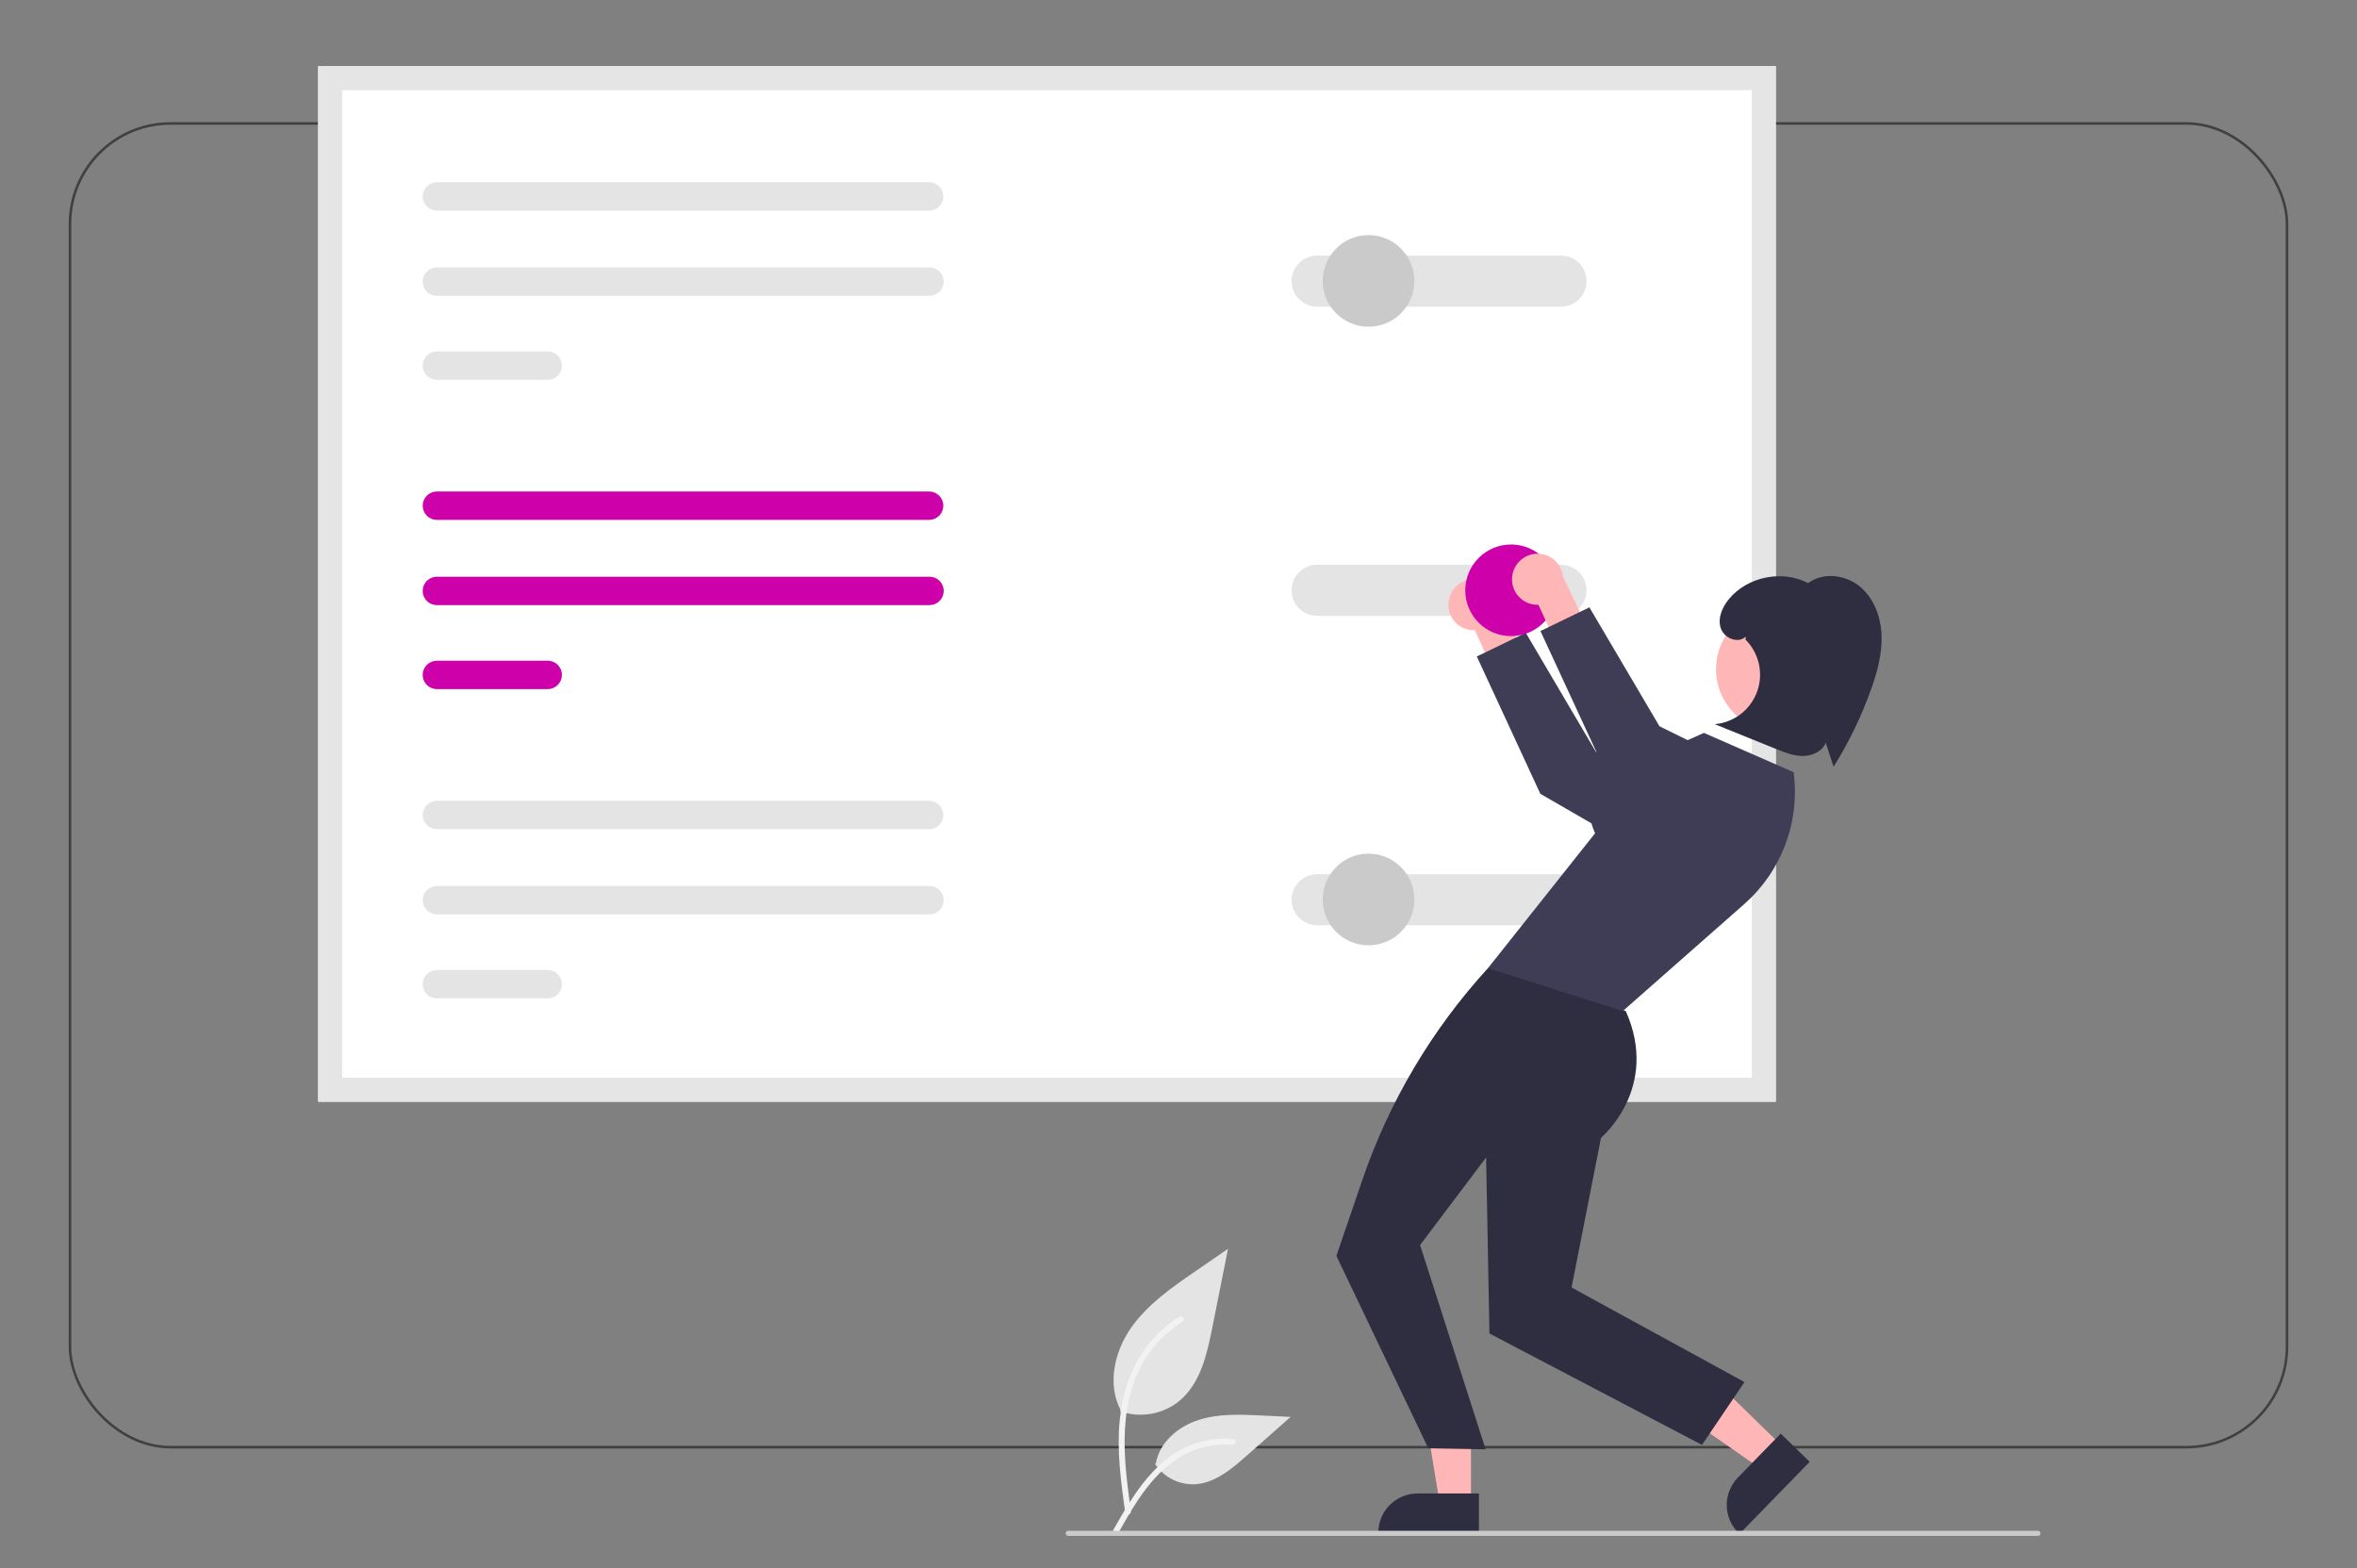 <?xml version="1.0" encoding="UTF-8"?> <svg xmlns="http://www.w3.org/2000/svg" width="926" height="616" viewBox="0 0 926 616" fill="none"><rect x="0" y="0" width="926" height="616" fill="#808080" stroke="none"/><rect x="27.5" y="48.5" width="871" height="520" rx="39.5" stroke="black" stroke-opacity="0.5"></rect><g clip-path="url(#clip0_2879_1170)"><path d="M440.043 554.395C443.966 555.774 448.178 556.12 452.274 555.398C456.369 554.677 460.21 552.913 463.425 550.277C471.615 543.402 474.184 532.081 476.272 521.595L482.452 490.578L469.514 499.487C460.21 505.893 450.696 512.505 444.254 521.784C437.812 531.064 435.002 543.731 440.176 553.772" fill="#E4E4E4"></path><path d="M442.041 594.107C440.413 582.243 438.737 570.226 439.882 558.235C440.897 547.586 444.146 537.186 450.761 528.656C454.272 524.137 458.544 520.266 463.385 517.215C464.647 516.419 465.809 518.419 464.552 519.212C456.175 524.506 449.696 532.324 446.048 541.538C442.019 551.784 441.373 562.954 442.067 573.838C442.486 580.42 443.377 586.959 444.272 593.491C444.343 593.786 444.299 594.097 444.149 594.361C443.999 594.625 443.754 594.823 443.464 594.913C443.169 594.993 442.853 594.953 442.587 594.801C442.321 594.65 442.125 594.4 442.042 594.105L442.041 594.107Z" fill="#F2F2F2"></path><path d="M453.762 575.071C455.444 577.629 457.757 579.71 460.477 581.115C463.197 582.519 466.234 583.199 469.293 583.089C477.157 582.716 483.711 577.23 489.61 572.019L507.062 556.61L495.512 556.058C487.206 555.66 478.686 555.287 470.774 557.851C462.863 560.415 455.567 566.577 454.12 574.766" fill="#E4E4E4"></path><path d="M437.438 600.932C445.278 587.06 454.371 571.644 470.619 566.716C475.137 565.351 479.873 564.862 484.575 565.275C486.056 565.403 485.686 567.687 484.208 567.56C476.327 566.905 468.462 568.986 461.936 573.452C455.656 577.726 450.766 583.669 446.628 589.971C444.093 593.831 441.822 597.855 439.552 601.874C438.826 603.158 436.704 602.231 437.438 600.932Z" fill="#F2F2F2"></path><path d="M697.662 432.791H125V26H697.662V432.791Z" fill="white"></path><path d="M171.648 193.078C170.168 193.078 168.749 193.666 167.703 194.712C166.656 195.759 166.068 197.178 166.068 198.658C166.068 200.138 166.656 201.557 167.703 202.603C168.749 203.65 170.168 204.238 171.648 204.238H365.038C366.516 204.235 367.932 203.646 368.976 202.6C370.02 201.554 370.607 200.136 370.607 198.658C370.607 197.18 370.02 195.762 368.976 194.716C367.932 193.67 366.516 193.081 365.038 193.078H171.648Z" fill="#CD00A9"></path><path d="M171.648 226.555C170.168 226.552 168.748 227.136 167.699 228.181C166.651 229.225 166.06 230.643 166.057 232.123C166.054 233.603 166.638 235.023 167.683 236.072C168.727 237.12 170.145 237.711 171.625 237.714H365.18C366.66 237.714 368.08 237.126 369.126 236.08C370.172 235.034 370.76 233.614 370.76 232.134C370.76 230.655 370.172 229.235 369.126 228.189C368.08 227.143 366.66 226.555 365.18 226.555H171.648Z" fill="#CD00A9"></path><path d="M171.648 259.555C170.168 259.552 168.748 260.136 167.699 261.181C166.651 262.225 166.06 263.643 166.057 265.123C166.054 266.603 166.638 268.023 167.683 269.072C168.727 270.12 170.145 270.711 171.625 270.714H215.18C216.66 270.714 218.08 270.126 219.126 269.08C220.172 268.034 220.76 266.614 220.76 265.134C220.76 263.655 220.172 262.235 219.126 261.189C218.08 260.143 216.66 259.555 215.18 259.555H171.648Z" fill="#CD00A9"></path><path d="M697.662 432.791H125V26H697.662V432.791ZM134.414 423.377H688.249V35.414H134.414V423.377Z" fill="#E5E5E5"></path><path d="M517.473 343.406C514.812 343.403 512.259 344.456 510.374 346.334C508.489 348.212 507.428 350.761 507.422 353.422C507.416 356.083 508.467 358.637 510.344 360.523C512.221 362.409 514.77 363.472 517.43 363.48H613.268C614.587 363.481 615.893 363.223 617.112 362.719C618.331 362.215 619.438 361.476 620.371 360.544C621.305 359.612 622.045 358.505 622.55 357.286C623.055 356.068 623.315 354.762 623.315 353.443C623.315 352.124 623.055 350.818 622.55 349.6C622.045 348.382 621.305 347.275 620.371 346.342C619.438 345.41 618.331 344.671 617.112 344.167C615.893 343.664 614.587 343.405 613.268 343.406H517.473Z" fill="#E4E4E4"></path><path d="M517.473 221.859C514.812 221.856 512.259 222.909 510.374 224.787C508.489 226.665 507.428 229.214 507.422 231.875C507.416 234.536 508.467 237.09 510.344 238.976C512.221 240.862 514.77 241.926 517.43 241.933H613.268C614.587 241.934 615.893 241.676 617.112 241.172C618.331 240.668 619.438 239.929 620.371 238.997C621.305 238.065 622.045 236.958 622.55 235.74C623.055 234.521 623.315 233.215 623.315 231.896C623.315 230.577 623.055 229.271 622.55 228.053C622.045 226.835 621.305 225.728 620.371 224.796C619.438 223.863 618.331 223.124 617.112 222.621C615.893 222.117 614.587 221.858 613.268 221.859H517.473Z" fill="#E4E4E4"></path><path d="M171.648 348.055C170.915 348.053 170.19 348.196 169.512 348.475C168.834 348.754 168.218 349.164 167.699 349.681C167.18 350.198 166.768 350.812 166.486 351.488C166.204 352.165 166.058 352.89 166.057 353.623C166.055 354.355 166.198 355.081 166.477 355.759C166.756 356.436 167.166 357.052 167.683 357.572C168.2 358.091 168.814 358.503 169.49 358.785C170.167 359.067 170.892 359.213 171.625 359.214H365.18C366.66 359.214 368.08 358.626 369.126 357.58C370.172 356.534 370.76 355.114 370.76 353.634C370.76 352.155 370.172 350.735 369.126 349.689C368.08 348.643 366.66 348.055 365.18 348.055H171.648Z" fill="#E4E4E4"></path><path d="M171.648 381.055C170.915 381.053 170.19 381.196 169.512 381.475C168.834 381.754 168.218 382.164 167.699 382.681C167.18 383.198 166.768 383.812 166.486 384.488C166.204 385.165 166.058 385.89 166.057 386.623C166.055 387.356 166.198 388.081 166.477 388.759C166.756 389.436 167.166 390.052 167.683 390.572C168.2 391.091 168.814 391.503 169.49 391.785C170.167 392.067 170.892 392.213 171.625 392.214H215.18C216.66 392.214 218.08 391.626 219.126 390.58C220.172 389.534 220.76 388.114 220.76 386.634C220.76 385.155 220.172 383.735 219.126 382.689C218.08 381.643 216.66 381.055 215.18 381.055H171.648Z" fill="#E4E4E4"></path><path d="M171.648 314.578C170.168 314.578 168.749 315.166 167.703 316.212C166.656 317.259 166.068 318.678 166.068 320.158C166.068 321.638 166.656 323.057 167.703 324.103C168.749 325.15 170.168 325.738 171.648 325.738H365.038C366.516 325.735 367.932 325.146 368.976 324.1C370.02 323.054 370.607 321.636 370.607 320.158C370.607 318.68 370.02 317.262 368.976 316.216C367.932 315.17 366.516 314.581 365.038 314.578H171.648Z" fill="#E4E4E4"></path><path d="M171.648 71.578C170.168 71.578 168.749 72.166 167.703 73.212C166.656 74.259 166.068 75.678 166.068 77.158C166.068 78.638 166.656 80.057 167.703 81.103C168.749 82.15 170.168 82.738 171.648 82.738H365.038C366.516 82.735 367.932 82.146 368.976 81.1C370.02 80.054 370.607 78.636 370.607 77.158C370.607 75.68 370.02 74.262 368.976 73.216C367.932 72.17 366.516 71.581 365.038 71.578H171.648Z" fill="#E4E4E4"></path><path d="M171.648 105.055C170.915 105.053 170.19 105.196 169.512 105.475C168.834 105.754 168.218 106.164 167.699 106.681C167.18 107.198 166.768 107.812 166.486 108.488C166.204 109.165 166.058 109.89 166.057 110.623C166.055 111.355 166.198 112.081 166.477 112.759C166.756 113.436 167.166 114.052 167.683 114.572C168.2 115.091 168.814 115.503 169.49 115.785C170.167 116.067 170.892 116.213 171.625 116.214H365.18C365.913 116.214 366.639 116.07 367.316 115.79C367.993 115.509 368.608 115.098 369.126 114.58C369.644 114.062 370.055 113.447 370.336 112.77C370.616 112.093 370.76 111.367 370.76 110.634C370.76 109.902 370.616 109.176 370.336 108.499C370.055 107.822 369.644 107.207 369.126 106.689C368.608 106.171 367.993 105.76 367.316 105.479C366.639 105.199 365.913 105.055 365.18 105.055H171.648Z" fill="#E4E4E4"></path><path d="M171.648 138.055C170.168 138.052 168.748 138.636 167.699 139.681C166.651 140.725 166.06 142.143 166.057 143.623C166.054 145.103 166.638 146.523 167.683 147.572C168.727 148.62 170.145 149.211 171.625 149.214H215.18C216.66 149.214 218.08 148.626 219.126 147.58C220.172 146.534 220.76 145.114 220.76 143.634C220.76 142.155 220.172 140.735 219.126 139.689C218.08 138.643 216.66 138.055 215.18 138.055H171.648Z" fill="#E4E4E4"></path><path d="M517.473 100.406C514.812 100.403 512.259 101.456 510.374 103.334C508.489 105.212 507.428 107.761 507.422 110.422C507.416 113.083 508.467 115.637 510.344 117.523C512.221 119.409 514.77 120.472 517.43 120.48H613.268C614.587 120.481 615.893 120.223 617.112 119.719C618.331 119.215 619.438 118.476 620.371 117.544C621.305 116.612 622.045 115.505 622.55 114.286C623.055 113.068 623.315 111.762 623.315 110.443C623.315 109.124 623.055 107.818 622.55 106.6C622.045 105.381 621.305 104.275 620.371 103.342C619.438 102.41 618.331 101.671 617.112 101.167C615.893 100.664 614.587 100.405 613.268 100.406H517.473Z" fill="#E4E4E4"></path><path d="M537.662 128.352C547.603 128.352 555.662 120.293 555.662 110.352C555.662 100.41 547.603 92.352 537.662 92.352C527.721 92.352 519.662 100.41 519.662 110.352C519.662 120.293 527.721 128.352 537.662 128.352Z" fill="#CACACA"></path><path d="M569.122 236.248C568.923 237.692 569.042 239.164 569.473 240.557C569.903 241.951 570.634 243.233 571.614 244.314C572.594 245.395 573.799 246.247 575.144 246.812C576.488 247.377 577.941 247.639 579.398 247.582L588.957 268.282L602.953 265.542L589.044 236.499C588.785 234.056 587.64 231.794 585.825 230.14C584.009 228.486 581.65 227.555 579.195 227.524C576.739 227.493 574.357 228.364 572.501 229.972C570.644 231.58 569.442 233.813 569.122 236.248Z" fill="#FFB6B6"></path><path d="M665.954 314.584L626.954 295.293L599.434 248.586L580.198 257.891L605.162 311.848L668.226 348.253L665.954 314.584Z" fill="#3F3D56"></path><path d="M577.907 590.693L565.647 590.692L559.814 555.344L577.909 555.345L577.907 590.693Z" fill="#FFB6B6"></path><path d="M581.034 602.583L541.503 602.582V602.082C541.503 598.001 543.124 594.087 546.01 591.202C548.895 588.317 552.809 586.696 556.889 586.695H556.89L581.034 586.696L581.034 602.583Z" fill="#2F2E41"></path><path d="M700.282 568.211L691.728 576.993L662.336 556.509L674.961 543.547L700.282 568.211Z" fill="#FFB6B6"></path><path d="M710.977 574.265L683.395 602.583L683.036 602.234C680.113 599.386 678.441 595.495 678.387 591.414C678.333 587.334 679.902 583.399 682.749 580.476L699.596 563.18L710.977 574.265Z" fill="#2F2E41"></path><path d="M593.064 380.328H584.584C562.541 404.416 545.715 432.8 535.162 463.699L525.032 493.358L561.134 568.948L583.662 569.35L557.914 489.098L583.854 454.698L585.162 523.85L668.654 567.613L685.364 542.928L617.424 505.778L628.994 446.958C628.994 446.958 652.273 427.546 638.718 397.198L593.064 380.328Z" fill="#2F2E41"></path><path d="M704.662 303.346L669.426 287.914L630.644 305.099C630.644 305.099 619.662 311.346 626.662 327.346L584.584 380.325C584.584 380.325 584.662 380.346 637.544 397.194L685.255 355.178C692.499 348.798 698.06 340.732 701.445 331.691C704.83 322.651 705.935 312.915 704.662 303.346Z" fill="#3F3D56"></path><path d="M698.749 287.458C712.313 287.458 723.31 276.462 723.31 262.897C723.31 249.332 712.313 238.336 698.749 238.336C685.184 238.336 674.188 249.332 674.188 262.897C674.188 276.462 685.184 287.458 698.749 287.458Z" fill="#FFB6B6"></path><path d="M730.557 230.302C724.92 225.717 716.178 224.715 710.358 229.067C700.209 223.74 686.494 226.519 679.218 235.376C676.6 238.563 674.745 242.875 676.041 246.791C677.336 250.707 682.922 253.009 685.834 250.087L685.782 251.291C688.405 253.917 690.224 257.238 691.024 260.863C691.825 264.487 691.574 268.265 690.301 271.752C689.028 275.239 686.786 278.29 683.838 280.546C680.891 282.802 677.36 284.17 673.662 284.489C681.711 287.74 689.759 290.992 697.807 294.243C701.194 295.611 704.689 297.001 708.341 296.982C711.993 296.964 715.886 295.189 717.303 291.823C718.322 294.946 719.341 298.07 720.36 301.193C726.359 291.649 731.294 281.476 735.075 270.856C737.512 264.011 739.482 256.852 739.219 249.59C738.955 242.328 736.193 234.888 730.557 230.302Z" fill="#2F2E41"></path><path d="M537.662 371.352C547.603 371.352 555.662 363.293 555.662 353.352C555.662 343.41 547.603 335.352 537.662 335.352C527.721 335.352 519.662 343.41 519.662 353.352C519.662 363.293 527.721 371.352 537.662 371.352Z" fill="#CACACA"></path><path d="M593.662 249.898C603.603 249.898 611.662 241.84 611.662 231.898C611.662 221.957 603.603 213.898 593.662 213.898C583.721 213.898 575.662 221.957 575.662 231.898C575.662 241.84 583.721 249.898 593.662 249.898Z" fill="#CD00A9"></path><path d="M594.122 226.248C593.923 227.692 594.042 229.164 594.473 230.557C594.903 231.951 595.634 233.233 596.614 234.314C597.594 235.395 598.799 236.247 600.144 236.812C601.488 237.377 602.941 237.639 604.398 237.582L613.957 258.282L627.953 255.542L614.044 226.499C613.785 224.056 612.64 221.794 610.825 220.14C609.009 218.486 606.65 217.555 604.195 217.524C601.739 217.493 599.357 218.364 597.501 219.972C595.644 221.58 594.442 223.813 594.122 226.248Z" fill="#FFB6B6"></path><path d="M690.954 304.584L651.954 285.293L624.434 238.586L605.198 247.891L630.162 301.848L693.226 338.253L690.954 304.584Z" fill="#3F3D56"></path><path d="M800.658 603.352H419.658C419.393 603.352 419.139 603.246 418.951 603.059C418.764 602.871 418.658 602.617 418.658 602.352C418.658 602.086 418.764 601.832 418.951 601.644C419.139 601.457 419.393 601.352 419.658 601.352H800.658C800.923 601.352 801.178 601.457 801.365 601.644C801.553 601.832 801.658 602.086 801.658 602.352C801.658 602.617 801.553 602.871 801.365 603.059C801.178 603.246 800.923 603.352 800.658 603.352Z" fill="#CACACA"></path></g><defs><clipPath id="clip0_2879_1170"><rect width="676.658" height="577.348" fill="white" transform="translate(125 26)"></rect></clipPath></defs></svg> 